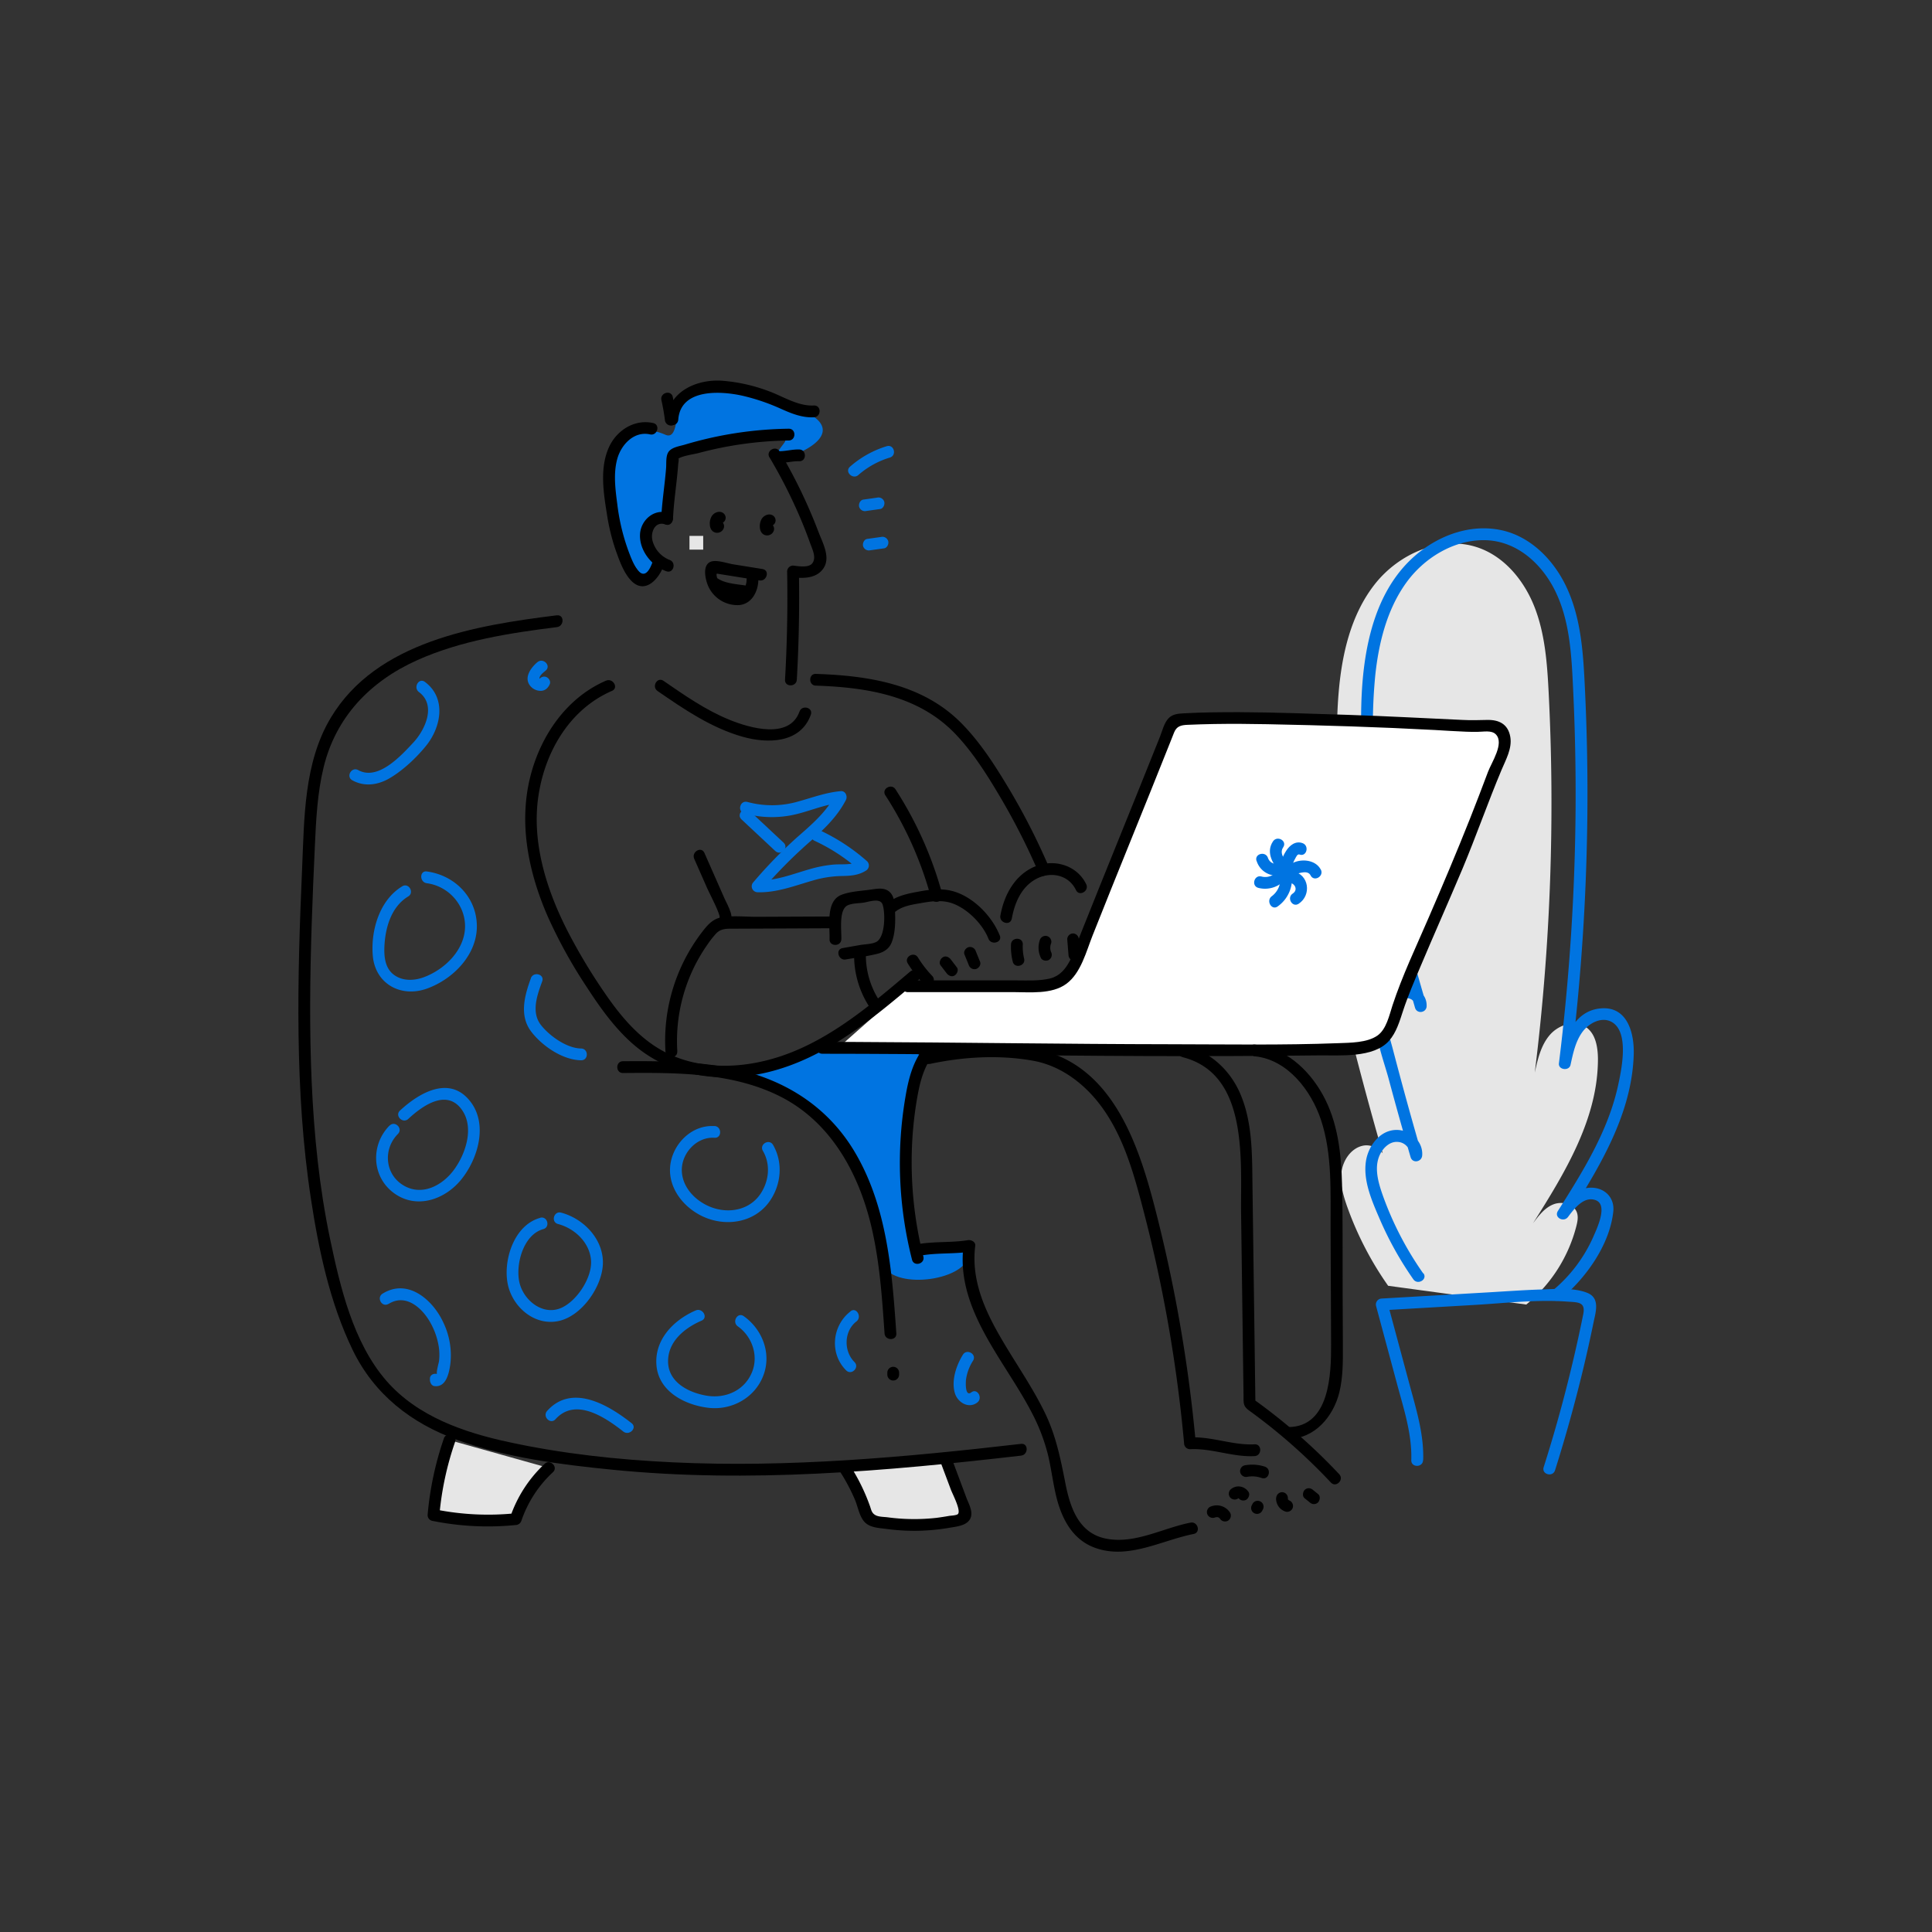 <svg viewBox="0 0 1000 1000" xmlns="http://www.w3.org/2000/svg"><rect x="0" y="0" width="1000" height="1000" fill="#333333" stroke="none"/><path d="M412.45 568.91c.06-1.49-34.81-12.67-22.7-15.51s24.57-5.4 24.57-5.4 10.16-8.14 23.26-5.65 35.62.22 35.62.22 4.49 3.13 2.2 10.67-7.17 45.23-6.6 54.46 4.47 36.17 4.47 36.17 9.69 4 11.73 3.62 15.76-4.74 16.45 0c2.06 14.3-35.25 20.57-43.58 8.63 0 0-4.94-33.4-10.13-46s-12-23-15.81-26.2" fill="#0074e1" class="fill-78a5a3"></path><path d="M718.5 665.52a170.15 170.15 0 0 1-21.15-40.82c-2.07-5.82-3.85-12-3-18.11s4.92-12.2 10.95-13.55 13.13 3.92 12.14 10q-8.4-28.78-15.89-57.82c-2-7.72-3.74-16.63 1-23.08s18.11-4.37 17.26 3.56c-15.66-54.28-31.47-110-27-166.32 1.62-20.24 6.22-41 18.79-57s34.71-25.64 53.82-18.82c13.81 4.93 23.83 17.49 29.06 31.19s6.32 28.58 7.08 43.22a1129.67 1129.67 0 0 1-7.17 197.25c1.51-6.92 3.16-14.14 7.78-19.52s13.17-8.06 18.92-3.93c4.85 3.49 5.93 10.22 6 16.2.07 31-17.06 59-33.61 85.21 2.9-3.9 6-8 10.52-9.79s10.72-.3 12.24 4.31c.73 2.2.27 4.59-.29 6.83a77.16 77.16 0 0 1-25.95 40.7" fill="#e6e6e6" class="fill-cae5e3"></path><path d="M736.68 659.14a168.32 168.32 0 0 1-20.84-40.09c-2.48-7-5.11-15.57-1-22.55 1.73-2.93 4.8-5.67 8.44-5.45a6.79 6.79 0 0 1 6.64 7.17l6-.81q-7.83-26.92-14.91-54.07c-1.82-7-5.25-16.46-1.13-23.25 2.32-3.81 12.61-5.82 12.38.79l6-.81c-10.8-37.38-21.69-75.07-25.88-113.87a266.88 266.88 0 0 1-.55-56.58c1.77-16.77 6-34 15.95-47.89 9.14-12.74 24.29-22.2 40.27-22.14s28.72 10.92 36 24.51c8.75 16.43 9.4 35.81 10.26 54q1.38 29.61 1.22 59.27a1138.06 1138.06 0 0 1-8.63 133c-.42 3.41 5.26 4.14 6 .81 1.3-5.92 2.57-12.22 6.26-17.18 3.17-4.26 9.57-7.91 14.85-5.14 9.55 5 5.26 24.84 3.53 32.84-5.14 23.77-18.35 44.8-31.17 65.09-2.15 3.39 3 6.13 5.26 3.07 3.12-4.16 8.2-10.95 14.32-8.64 6.45 2.43.7 14.46-1.23 18.88a76 76 0 0 1-21.33 28.09c-3 2.51 1.32 6.81 4.31 4.31 13.05-10.84 25.5-28.07 27.34-45.44.71-6.76-3.92-11.91-10.68-12.29-8.15-.45-13.57 6.11-18 12l5.26 3.07c16.12-25.52 33.11-53.07 34-84.17.31-10.91-3.24-24.81-16.9-23.74-14.25 1.13-19.1 15.82-21.69 27.61l6 .81a1136 1136 0 0 0 8.58-128.1q.33-32.12-1.18-64.21c-.87-18.62-1.74-38.05-10.07-55.1-6.61-13.51-18.37-25.42-33.49-28.57s-30.53 2.15-42.31 11.5c-28.64 22.74-31.09 65.69-29.77 99.28 1.82 46.64 14.78 91.91 27.63 136.48 1 3.34 5.87 2.62 6-.81.25-6.92-6.23-10.68-12.55-10.41-8.31.35-13 7.14-13.68 14.95-1 11.09 3.89 23 6.72 33.56q5.38 20.09 11.21 40c1 3.42 5.72 2.55 6-.81.58-7.39-6.17-13.32-13.34-13.26-8.51.06-14.5 8.24-15.74 16-1.65 10.36 3.22 21.09 7.21 30.38a175.28 175.28 0 0 0 17.27 30.91c2.23 3.2 7.51.15 5.26-3.08z" fill="#0074e1" class="fill-78a5a3"></path><path d="M736.64 755.78c.43-13.48-3.65-26.45-7.11-39.33l-11.33-42.09-2.94 3.86 47.74-2.77c16-.93 32.33-2.91 48.32-1.73 5.22.38 9.49 0 8.17 6.49q-1.14 5.65-2.37 11.31-2.46 11.28-5.26 22.49-5.7 22.89-12.86 45.39c-1.18 3.75 4.7 5.36 5.88 1.62q8.12-25.71 14.45-51.93 2.93-12.17 5.45-24.43c1.13-5.5 3.58-12.74-3.18-15.47-7-2.82-16.59-2-24-1.75-8.9.28-17.79.93-26.68 1.45l-55.73 3.23a3.1 3.1 0 0 0-2.94 3.86l10.81 40.17c3.49 13 7.84 26.06 7.42 39.63-.13 3.93 6 3.92 6.09 0z" fill="#0074e1" class="fill-78a5a3"></path><path d="M232.66 745.41a154.83 154.83 0 0 0-8.28 38.8 136.38 136.38 0 0 0 42.56 2.09 62 62 0 0 1 17.11-26.49M436.88 759.35A94.57 94.57 0 0 1 448 782.08c.5 1.52 1 3.15 2.29 4.15a7.68 7.68 0 0 0 3.38 1.24 105.12 105.12 0 0 0 42-.59c1.74-.38 3.79-1.11 4.14-2.86a4.68 4.68 0 0 0-.44-2.56q-4.53-12.18-9.07-24.35" fill="#e6e6e6" class="fill-cae5e3"></path><path d="M315.88 256s3.17 24.67 9.72 33.25 9.21 12.48 11.45 9.21 4.22-7.13 0-12.8-3.67-15.71 1.36-16.34a13.71 13.71 0 0 0 7.82-3.56l4-29.15s16.28-6.7 22.37-7.83 36.57-4.23 33.64 0-8.19 9.38.19 7.83 29.84-11.72 13.36-21.88-36.32-15.32-43-14.32-21.62 2.68-24.43 6.74-.92 21-8 17.86-19.4-4.75-23.51 3.2-4.64 19.21-4.95 21.74" fill="#0074e1" class="fill-78a5a3"></path><path d="M469.91 510.46h59.25c22.36 0 23.7-2.57 32-23.38 14.81-37.3 29.61-73.24 44.42-110.53a5.43 5.43 0 0 1 6.17-4.27c28.2-1.44 56.51-.12 84.77.71 57.5 1.7 59 3.38 73.08 2.66 2.37-.12 5-.16 6.81 1.36 1.48 1.24 2.06 3.24 2.41 5.13.9 4.89-3.67 13-5.28 17.35-4.4 12-9.16 23.92-13.91 35.81-10.81 27-23.35 53.87-34.14 80.89-2.91 7.27-5.18 19.71-11.87 23-10.37 5.07-28.32 3.53-39.78 4.28-13.75.89-27.52-.07-41.29 0-55.32.41-143.31-2.76-198.63-1.16" fill="#ffffff" class="fill-ffffff"></path><path d="M398.3 236.74a265 265 0 0 1 15 29.22q3.32 7.59 6.1 15.4c1.05 2.92 3.23 7.11 1.12 10.11-1.81 2.58-7.37 1.57-10.05 1.28a3.07 3.07 0 0 0-3.05 3.05q.51 28-1.09 56c-.22 3.92 5.88 3.91 6.1 0q1.59-28 1.09-56l-3.05 3.05c5.62.6 12.25.53 15.78-4.73 3.77-5.64-.45-13.15-2.55-18.66a269.27 269.27 0 0 0-20.16-41.79c-2-3.38-7.28-.31-5.27 3.07zM346.11 265.6c-7.3-2.65-14.39 3.5-14.83 10.8-.51 8.41 6 16.6 13.66 19.29 3.71 1.3 5.31-4.59 1.62-5.88a14.69 14.69 0 0 1-8.78-9.78c-1.22-4.41 1.22-10.54 6.71-8.55 3.69 1.34 5.29-4.55 1.62-5.88zM372.58 264.91a4.9 4.9 0 0 0-4.17 2.24 7.26 7.26 0 0 0-1 4.38c.08 1.8.9 3.57 2.77 4.1a3.63 3.63 0 0 0 4.49-2.44 3.07 3.07 0 0 0-2.13-3.75 3.12 3.12 0 0 0-3.75 2.13l-.06.15.79-1.34 2.79-.45 1.09 1.09c.13.18.06 1 .11.39v-.92c0 .19 0 .11.07-.24a.54.54 0 0 1-.15.3 1.38 1.38 0 0 1-.87.46 3.08 3.08 0 0 0 3.05-3.05 3.12 3.12 0 0 0-3.05-3z" fill="#000000" class="fill-000000"></path><path d="M398.47 266.27a4.88 4.88 0 0 0-4.17 2.24 7.26 7.26 0 0 0-1 4.38c.08 1.79.9 3.57 2.77 4.1a3.64 3.64 0 0 0 4.49-2.44 3.07 3.07 0 0 0-2.13-3.75 3.12 3.12 0 0 0-3.75 2.13l-.06.15.79-1.35 2.79-.45 1.09 1.1c.13.17.06 1 .11.39v-.92c0 .19 0 .1.07-.24a.54.54 0 0 1-.15.29 1.29 1.29 0 0 1-.87.46 3.06 3.06 0 0 0 3-3 3.11 3.11 0 0 0-3-3.05zM394.71 294.53l-15.09-2.42c-3.14-.5-7.64-2.15-10.79-1.62-5.81 1-3.81 9.66-2.06 13.32a16.6 16.6 0 0 0 15.49 9.4c6.82-.39 10.17-7 10.28-13.21.07-3.93-6-3.93-6.09 0-.11 5.86-4.44 8.71-9.72 5.85-2.48-1.34-7-6.46-5.55-9.89-1.05.73-1 1.06.22 1l2.83.46 5.66.9 13.2 2.12c3.83.61 5.49-5.26 1.62-5.88z" fill="#000000" class="fill-000000"></path><path d="M368.79 304.93c4.79 3 11.12 3.21 16.55 4.18 3.83.68 5.48-5.2 1.62-5.88-4.76-.85-10.92-1-15.09-3.57-3.34-2.07-6.41 3.2-3.08 5.27zM348.35 268.54c.31-7.31 1.35-14.56 2.11-21.83.21-2 .41-4.05.54-6.07 0-.6.77-4.21-.2-2.89 1.21-1.65 8.59-2.67 10.64-3.22a190.2 190.2 0 0 1 46.79-6.53c3.92-.06 3.94-6.16 0-6.1a196.22 196.22 0 0 0-53.75 8.24c-2.52.76-6.26 1.24-8.14 3.35s-1.35 6.15-1.57 8.82c-.69 8.75-2.14 17.42-2.52 26.19-.16 3.93 5.93 3.92 6.1 0z" fill="#000000" class="fill-000000"></path><path d="M413.67 232.64c-3.34-.1-6.62.84-10 .9-3.91.07-3.93 6.16 0 6.09 3.34-.06 6.62-1 10-.9 3.92.12 3.92-6 0-6.09zM337.76 290.89c-1.3 3.71-4 9.12-7.85 3.94-2.16-2.89-3.54-6.76-4.79-10.08a108 108 0 0 1-5.62-23.86c-1-7.67-2.11-16 .06-23.6 2.1-7.28 8.7-14.28 16.9-12.45 3.82.85 5.45-5 1.62-5.88-9.42-2.1-18.55 3.51-22.64 12-5.21 10.87-3.08 24.13-1.23 35.56a105.19 105.19 0 0 0 4.73 19c1.78 4.93 3.82 10.63 7.35 14.59 7.22 8.12 14.77-.27 17.35-7.61 1.31-3.71-4.58-5.3-5.88-1.62zM342.34 207.1c.75 3.34 1.36 6.71 1.79 10.1a3.14 3.14 0 0 0 3.05 3.05c1.49 0 3.25-1.41 3.05-3.05-.5-3.94-1.14-7.84-2-11.72s-6.73-2.21-5.88 1.62z" fill="#000000" class="fill-000000"></path><path d="M351.07 217.2c1.22-16.42 22.58-14.86 33.79-12.24a106.84 106.84 0 0 1 19.33 6.63c5.51 2.46 10.95 4.69 17.09 4.4 3.91-.19 3.93-6.29 0-6.1-8.43.4-16-4.8-23.72-7.55a87.31 87.31 0 0 0-24.14-5.3c-13-.75-27.37 5.65-28.45 20.16-.29 3.91 5.81 3.9 6.1 0zM313.73 352.28c-20.32 8.79-33.69 28.16-39.11 49.17-6.32 24.51-1.13 49.84 8.78 72.65a252.91 252.91 0 0 0 20.21 36.66c6.7 10.32 13.93 20.56 23.12 28.84 19.44 17.53 45.68 21.4 70.62 15.4 30.27-7.32 54.8-28.08 78-47.75 3-2.54-1.34-6.83-4.32-4.31-19.53 16.55-39.79 33.9-64.18 42.81-22.56 8.23-49.08 9-69.43-5.3-10.15-7.11-18-17.06-24.91-27.21a293.31 293.31 0 0 1-18.63-31.13c-11-21.5-18.9-46.26-15.12-70.62 3.53-22.78 16.29-44.5 38-53.89 3.59-1.56.49-6.81-3.08-5.27zM463.66 471.74c3.78-3 9.42-3.66 14-4.47s9.71-1.38 14.36 0c8.17 2.49 16.48 10.74 19.59 18.59 1.42 3.6 7.32 2 5.88-1.62-3.92-9.89-13.45-19.77-23.84-22.85-5.74-1.7-11.82-1.08-17.61 0-6 1.08-11.86 2.21-16.73 6-3.08 2.43 1.26 6.71 4.31 4.31z" fill="#000000" class="fill-000000"></path><path d="M469.86 498.67a65.41 65.41 0 0 0 8.34 10.77c2.72 2.84 7-1.48 4.31-4.31a57.34 57.34 0 0 1-7.38-9.54c-2.06-3.33-7.34-.27-5.27 3.08zM486.86 499.68l3.13 4.09c1 1.26 2.67 2.06 4.17 1.09 1.25-.8 2.14-2.82 1.1-4.17l-3.13-4.09c-1-1.26-2.67-2.06-4.17-1.09-1.25.8-2.14 2.82-1.1 4.17zM499.2 494l2.21 5.44a3.15 3.15 0 0 0 3.75 2.13c1.44-.4 2.75-2.22 2.13-3.75l-2.21-5.44a3.14 3.14 0 0 0-3.75-2.13c-1.45.39-2.75 2.21-2.13 3.75zM435.48 486.13c.14-4.65-1.49-15.62 3.5-17.64 2.37-1 5.54-.9 8.07-1.3 3.08-.49 8.61-2.59 9.81 1.09 1.46 4.46 1.33 16.83-3.3 19.26-2.21 1.16-5.87 1.17-8.3 1.59l-9.12 1.6c-3.86.68-2.23 6.56 1.62 5.88 5.3-.93 10.78-1.56 16-2.83 3.44-.83 6.3-2.43 7.7-5.82 1.79-4.34 2-10.06 1.86-14.67-.07-3.58.1-8.82-2.75-11.53-2.56-2.42-6.12-1.86-9.28-1.39-5 .76-10.95.93-15.71 2.77-8.29 3.19-6 16-6.2 23-.12 3.93 6 3.92 6.09 0z" fill="#000000" class="fill-000000"></path><path d="M442.1 493.24a48.86 48.86 0 0 0 7.58 27.42c2.09 3.31 7.36.26 5.26-3.08a42.91 42.91 0 0 1-6.75-24.34c.09-3.93-6-3.92-6.09 0zM350.58 544.21a86.79 86.79 0 0 1 15.6-55.31 49.48 49.48 0 0 1 4.53-5.76c2.57-2.67 5.64-2.43 9-2.45l16.81-.07 35.61-.16c3.92 0 3.93-6.11 0-6.09l-40.55.17c-5.9 0-12.42-.75-18.23.29-4.84.86-7.73 4.66-10.54 8.37a92.27 92.27 0 0 0-18.37 61c.23 3.9 6.33 3.93 6.1 0z" fill="#000000" class="fill-000000"></path><path d="m359.33 444.53 6.9 15.65c.8 1.82 7.26 14.09 6.16 15-3 2.51 1.32 6.81 4.31 4.31 4.55-3.8 0-10.55-1.75-14.57l-10.36-23.48c-1.58-3.58-6.83-.48-5.26 3.08zM340.33 357.65c13.7 9.45 27.8 19.08 44 23.68 12.94 3.67 30 3.52 35.36-11.4 1.33-3.7-4.56-5.29-5.87-1.62-5.22 14.56-25.78 8.49-36.15 4.29-12.32-5-23.37-12.7-34.25-20.21-3.24-2.23-6.29 3.05-3.08 5.26zM469.91 513.51h54.31c8.76 0 20.21 1.28 27.75-4.3s10.28-16.78 13.55-25q9.91-24.94 20-49.81t20-49.74l2.18-5.49c1.32-3.31 3.61-3.85 6.91-4q6.9-.3 13.79-.42c9.2-.15 18.4-.08 27.6.1 28.89.57 57.83 1.45 86.68 3 5.39.3 10.78.69 16.17.88 1.93.07 3.85.11 5.78.08 3.21 0 7.35-1 9.61 1.29 4.52 4.62-2.18 14.43-4.06 19.43q-4.54 12.15-9.31 24.2c-6.84 17.24-14.06 34.3-21.43 51.32-6.44 14.95-13.6 29.88-18.68 45.32-1.66 5.07-3.16 12.42-7.83 15.66-5.38 3.75-14.12 3.68-20.38 3.92-28.78 1.09-57.59.59-86.4.55-54.48-.07-109-.94-163.44-1.18h-17.1c-3.93 0-3.93 6.1 0 6.1 56 0 112 1 168 1.19q44.54.16 89-.34c10.77-.13 28.33 1.47 36.32-7.51 3.81-4.28 5.52-10.19 7.27-15.52 2.5-7.62 5.68-15 8.79-22.4 7.21-17.11 14.78-34.07 22-51.2 7.07-16.88 13.1-34.19 20.17-51.06 2.24-5.35 5.61-11.2 4.56-17.21-1.16-6.62-5.89-8.91-12.16-8.73-4.16.12-8.28.2-12.43 0-19.9-.9-39.76-2-59.67-2.64-18.73-.56-37.46-1.32-56.2-1.38-9.52 0-19.06.05-28.56.6-2.88.16-5.67.34-7.8 2.5-2.35 2.39-3.28 6.52-4.48 9.54-13.73 34.45-27.81 68.75-41.51 103.21-3.13 7.86-5.82 19.54-15.2 21.93-5.62 1.43-11.77 1.05-17.52 1.05h-56.28c-3.92 0-3.93 6.09 0 6.09z" fill="#000000" class="fill-000000"></path><path d="M422.3 354.88c26.72.92 53.66 5.2 72.76 25.61 9.17 9.79 16.39 21.43 23.17 32.95a342.94 342.94 0 0 1 19.38 38.31c1.55 3.59 6.8.49 5.26-3.08A342.62 342.62 0 0 0 522.1 408c-7.23-12.05-15-24.24-25-34.19-20-19.84-47.79-24.11-74.79-25-3.92-.14-3.92 6 0 6.09z" fill="#000000" class="fill-000000"></path><path d="M523.7 475.51c1.43-7.94 4.75-16 12-20.22 7.55-4.42 17.23-2.84 21.24 5.43 1.71 3.53 7 .44 5.26-3.08-4.71-9.71-16.29-13.17-26.05-9.32-10.68 4.2-16.42 14.77-18.35 25.57-.69 3.84 5.18 5.48 5.87 1.62zM530.08 496.14a25.57 25.57 0 0 1-.69-7.29c.17-3.93-5.92-3.92-6.1 0a31.48 31.48 0 0 0 .91 8.91c.95 3.8 6.83 2.19 5.88-1.62zM544 492.68a6 6 0 0 1 .07-4.43 3.07 3.07 0 0 0-2.13-3.75 3.11 3.11 0 0 0-3.75 2.13 12.15 12.15 0 0 0 .55 9.13c.66 1.5 2.86 1.85 4.17 1.09a3.13 3.13 0 0 0 1.09-4.17zM559.07 494.28l-.67-8.13a3.12 3.12 0 0 0-3-3 3.07 3.07 0 0 0-3 3l.66 8.13a3.13 3.13 0 0 0 3 3.05 3.08 3.08 0 0 0 3.05-3.05zM458.26 411.64a188.14 188.14 0 0 1 23.64 53c1 3.78 6.91 2.18 5.88-1.62a193.78 193.78 0 0 0-24.26-54.46c-2.12-3.28-7.4-.23-5.26 3.08z" fill="#000000" class="fill-000000"></path><g fill="#0074e1" class="fill-78a5a3"><path d="M674.22 436.42c-3.57-1.35-6.71 1.09-8.53 4s-3.41 6.33-2.17 9.73c1.33 3.65 7.23 2.07 5.88-1.62-.53-1.46.22-2.7.93-4 .46-.81 1.17-2.66 2.27-2.24 3.68 1.38 5.27-4.52 1.62-5.88z"></path><path d="M658.9 435.49c-3.95 5.92.15 12.14 4.22 16.61 2.64 2.91 6.94-1.41 4.31-4.31-2.17-2.38-5.5-5.87-3.26-9.22s-3.1-6.33-5.27-3.08z"></path><path d="M650.44 445.65a10.72 10.72 0 0 0 15.91 5.92c3.34-2.05.28-7.33-3.07-5.27-2.63 1.62-5.92.8-7-2.27-1.26-3.69-7.16-2.1-5.88 1.62z"></path><path d="M651.3 459.56a13.91 13.91 0 0 0 16.52-8.64c1.42-3.66-4.47-5.24-5.88-1.62a7.68 7.68 0 0 1-9 4.38c-3.8-1-5.42 4.88-1.62 5.88z"></path><path d="M661.36 469.14a17.57 17.57 0 0 0 7.12-17.43c-.62-3.87-6.5-2.23-5.88 1.62a11.12 11.12 0 0 1-4.32 10.55c-3.13 2.3-.09 7.59 3.08 5.26z"></path><path d="M672.19 467.78c6.79-4.45 5.39-15.26-3-16.79-3.84-.69-5.48 5.18-1.62 5.88 2.82.52 4.34 3.81 1.54 5.64-3.27 2.15-.21 7.43 3.08 5.27z"></path><path d="M683.6 450.06c-3.65-7-16.63-5.86-19 1.63-1.21 3.75 4.67 5.35 5.87 1.62.4-1.21 2.77-1.58 3.85-1.74 1.69-.24 3.23 0 4.06 1.57 1.8 3.49 7.07.41 5.26-3.08zM385.21 421a53.72 53.72 0 0 0 24.28 1c8.72-1.66 16.82-5.66 25.73-6.43l-2.64-4.57c-4.65 9.12-12.33 15.68-19.91 22.3a238.43 238.43 0 0 0-22.73 23.33 3.08 3.08 0 0 0 2.15 5.2c10 .28 19.11-3.34 28.55-6.05a56.44 56.44 0 0 1 14.76-2.35c4.59-.07 8.86-.28 12.83-2.81a3.08 3.08 0 0 0 .62-4.79 101.7 101.7 0 0 0-24.2-15.93c-3.53-1.65-6.63 3.6-3.08 5.27a95.73 95.73 0 0 1 23 15l.62-4.78c-4.18 2.66-9.11 1.73-13.81 2.12a64.58 64.58 0 0 0-12.38 2.4c-8.91 2.54-17.5 6.09-26.93 5.83l2.16 5.2a248.71 248.71 0 0 1 23.91-24.35c7.58-6.62 15-13.42 19.69-22.51 1-1.88-.18-4.8-2.63-4.59-7.78.68-14.89 3.41-22.35 5.45a48.48 48.48 0 0 1-26 .15c-3.79-1-5.41 4.85-1.62 5.88z"></path><path d="m383.79 424.12 17.51 16.37c2.86 2.68 7.18-1.62 4.31-4.31l-17.51-16.37c-2.86-2.68-7.18 1.62-4.31 4.31z"></path></g><path d="M322.46 555.39c27.31-.22 56.77-.42 81.71 12.31 25.83 13.19 40.18 39.36 46.73 66.69 4.38 18.27 5.66 37.08 6.94 55.77.27 3.89 6.37 3.92 6.1 0-2.2-32-4.72-65.53-21.47-93.81-15.34-25.91-40.54-40-69.83-44.54-16.6-2.55-33.42-2.65-50.18-2.52-3.93 0-3.94 6.13 0 6.1zM459.28 710.5v1a3 3 0 1 0 6.09 0v-1a3 3 0 0 0-6.09 0zM481.17 550.72c17.35-3.72 35.83-4.83 53.35-1.72 15.85 2.77 29 13.66 37.72 26.81 10 15 14.88 32.67 19.39 49.94q7.25 27.65 12.37 55.85 5.89 32.55 8.89 65.51a3.09 3.09 0 0 0 3 3c11.29-.6 22.16 4.17 33.46 3.57 3.91-.21 3.93-6.31 0-6.1-11.29.6-22.16-4.17-33.46-3.56l3.05 3a763.35 763.35 0 0 0-21.46-123c-8.28-31.72-21.37-70.3-56.89-80-19.39-5.3-41.69-3.42-61.07.76-3.84.83-2.21 6.71 1.62 5.88zM477.42 649.74c8.33-1.35 16.8-.6 25.14-1.94l-3.85-2.94c-4.06 32.61 20.91 58.75 35 85.69a97.78 97.78 0 0 1 8.84 22.93c1.5 6.45 2.34 13 3.79 19.49 2.7 12.11 8.26 23.94 20.77 28.29 17.15 6 34.16-4 50.7-7.28 3.84-.75 2.22-6.63-1.62-5.87-14.32 2.81-28.78 11.24-43.72 8.28-14.09-2.79-18.53-16-21-28.51-2.56-13-5-25.32-11-37.36-6.49-13.18-15-25.24-22.35-37.91-8.59-14.77-15.51-30.3-13.34-47.75.27-2.17-2.15-3.22-3.86-2.94-8.33 1.34-16.8.59-25.14 1.94-3.87.62-2.23 6.5 1.62 5.88zM629.28 785.27c-.45.21.94-.08.34 0a4.71 4.71 0 0 1 .65 0c-.28 0-.23 0 .15.07a1.61 1.61 0 0 1 1 .69 3.12 3.12 0 0 0 4.17 1.09 3.07 3.07 0 0 0 1.09-4.17 8.16 8.16 0 0 0-10.47-2.95 3.07 3.07 0 0 0-1.1 4.17 3.11 3.11 0 0 0 4.17 1.09zM641.19 775.31c-.33.24-.36.27-.08.1-.41.15-.45.17-.13.06s.28-.07-.17 0h.44c-.44-.07-.5-.07-.16 0s.28.09-.12-.06c.28.17.25.14-.09-.11.23.24.22.19 0-.13a3.13 3.13 0 0 0 4.17 1.1c1.26-.82 2.1-2.8 1.09-4.18a6.27 6.27 0 0 0-4.63-2.7 6.08 6.08 0 0 0-4.59 1.59 3.07 3.07 0 0 0 0 4.31 3.12 3.12 0 0 0 4.31 0zM645.72 764.37a14.62 14.62 0 0 1 7.33.64c3.73 1.24 5.33-4.64 1.62-5.88a21.18 21.18 0 0 0-10.57-.64 3.08 3.08 0 0 0-2.13 3.75 3.12 3.12 0 0 0 3.75 2.13z" fill="#000000" class="fill-000000"></path><path d="M477.93 650.42a200.48 200.48 0 0 1-6-53.66 193.2 193.2 0 0 1 2.62-27.48c1.39-8.2 3.21-16.21 8.22-23 2.33-3.17-3-6.21-5.26-3.08-5.29 7.2-7.37 15.8-8.84 24.48a202.85 202.85 0 0 0 3.39 84.32c.95 3.8 6.83 2.19 5.87-1.62zM612 547.16c34.67 8.74 30 54 30.39 81.41q.38 27.21.73 54.41l.36 26.71.18 12.87c0 3.89-.17 5.32 3 7.62a294.71 294.71 0 0 1 42.2 37.17c2.69 2.87 7-1.45 4.31-4.31a300.26 300.26 0 0 0-44.88-39.16l1.51 2.63-1.52-112.78c-.21-16 .09-33-6.49-48-5.29-12-15.34-21.26-28.18-24.5-3.81-1-5.43 4.92-1.62 5.88zM675.29 775.5l2.63 2.13a3.27 3.27 0 0 0 2.15.89 3.12 3.12 0 0 0 2.16-.89c1-1.11 1.32-3.24 0-4.31l-2.63-2.13a3.33 3.33 0 0 0-2.16-.89 3.08 3.08 0 0 0-2.15.89c-1 1.11-1.33 3.24 0 4.31zM660.5 775.41a7.06 7.06 0 0 0 4.92 7 3.07 3.07 0 0 0 3.75-2.13 3.12 3.12 0 0 0-2.13-3.75c-.48-.17.09.05.1 0s-.6-.48-.26-.15 0-.1-.12-.14c-.25-.21.3.53 0 0a2.3 2.3 0 0 1-.22-.4s.17.59.07.08 0 .4 0 0v-.57a3.06 3.06 0 0 0-3.05-3 3.13 3.13 0 0 0-3 3zM648.37 778.27l-.37.73a3 3 0 0 0 5.26 3.08l.34-.68a3 3 0 1 0-5.26-3.08z" fill="#000000" class="fill-000000"></path><path d="M288.23 318.48c-41.79 5.2-93.33 13.48-117 53-14 23.34-13.72 52-14.87 78.33-1.25 28.55-2.22 57.12-1.83 85.7s2.12 57.06 6.45 85.27c4 26.32 9.83 53.66 21.47 77.78 11.19 23.22 30.46 38.17 54.39 46.79 25.51 9.2 53.46 12.73 80.31 15.39 70.42 7 141.3.79 211.35-7.31 3.85-.44 3.89-6.54 0-6.09-59.85 6.91-120.14 12.43-180.44 9.55-28.29-1.34-56.68-4.4-84.39-10.39-23.37-5-47.59-13.27-63.73-31.87-17.16-19.79-23.84-48.38-29.1-73.4-5.58-26.59-8.28-53.72-9.5-80.83-1.22-27.4-.9-54.83 0-82.23.44-13.38 1-26.76 1.63-40.14.63-13.69 1.27-27.5 4.53-40.86 6.36-26.16 24.15-44.53 48.29-55.39 22.72-10.22 47.95-14.12 72.48-17.18 3.84-.48 3.89-6.58 0-6.09zM649.52 546.74c17 1.74 29.12 17.74 34.19 32.82 6 18 4.89 37.7 5 56.43q.14 29.87.26 59.74c.06 15.22-.59 42.82-22.14 42.92-3.92 0-3.93 6.12 0 6.1 13.69-.06 23.3-11.57 26.39-24 1.94-7.83 1.88-16 1.85-24q-.06-14.43-.13-28.87c-.07-18.27.14-36.57-.31-54.84-.38-16-2.15-32.41-10.07-46.58-7.38-13.2-19.51-24.19-35-25.78-3.9-.41-3.87 5.69 0 6.09z" fill="#000000" class="fill-000000"></path><path d="M229.73 744.6a164.73 164.73 0 0 0-8.4 39.61 3.05 3.05 0 0 0 2.24 2.94 144.83 144.83 0 0 0 43.37 2.2 3.21 3.21 0 0 0 2.94-2.24A61.13 61.13 0 0 1 286.21 762c2.87-2.69-1.45-7-4.32-4.31a67.56 67.56 0 0 0-17.89 27.8l2.94-2.24a139.28 139.28 0 0 1-41.75-2l2.24 2.94a158.25 158.25 0 0 1 8.17-38c1.29-3.72-4.6-5.32-5.87-1.63zM434.25 760.89a95.75 95.75 0 0 1 8.36 15.59c1.49 3.57 2.23 8.63 5.06 11.48s7.66 2.95 11.39 3.44a106.66 106.66 0 0 0 17.41.89 111 111 0 0 0 15.42-1.59c3.32-.57 8.05-1 10.07-4.21 2.2-3.53-.58-8.09-1.83-11.46l-7-18.73c-1.36-3.64-7.25-2.07-5.88 1.62l4.91 13.08c.86 2.33 5.35 10.76 3.68 12.64-.69.77-3.76.83-4.67 1-2.14.39-4.3.71-6.46 1a103.87 103.87 0 0 1-12.84.62 100.81 100.81 0 0 1-12.4-.9c-1.83-.24-4.6-.19-6.24-1.07-2.09-1.11-2.24-2.77-2.93-4.71a101.6 101.6 0 0 0-10.79-21.75c-2.13-3.27-7.41-.22-5.26 3.08z" fill="#000000" class="fill-000000"></path><g fill="#0074e1" class="fill-78a5a3"><path d="M201.2 674.87c9-5.57 17.56 2.36 21.71 10a37.13 37.13 0 0 1 4.33 13.13 28.65 28.65 0 0 1 0 6.48c0 .52-1.93 6.92-.79 7.07l2.24 2.94-.05-.5c-.37-3.87-6.47-3.91-6.1 0v.5c.12 1.2.86 2.76 2.24 2.94 6.11.84 7.65-6.66 8.31-11.36a39.11 39.11 0 0 0-3.59-21.47c-5.34-11.69-18.35-23.18-31.48-15-3.33 2.07-.27 7.34 3.08 5.27zM279.57 630.37c-13.22 3.63-19 21.14-16.91 33.46 2 12 13.44 22.48 26.12 20 12.09-2.32 22.7-17.5 23.26-29.36.6-12.78-9.81-23.69-21.6-26.81-3.8-1-5.42 4.87-1.62 5.88 8.63 2.28 16.45 9.59 17.1 18.89.61 8.85-7.24 20.82-15.25 24.46-9.64 4.37-19.71-3.85-21.82-13.11s2-24.74 12.34-27.59c3.78-1 2.17-6.92-1.62-5.87zM201.66 582.55c-9.91 10-9.35 26.5 2.25 35s26.32 3.44 34.81-7c8.65-10.68 13.95-28.45 4.79-40.34-10.65-13.85-26.47-4.67-36.47 4.61-2.88 2.67 1.44 7 4.31 4.31 7.51-7 20.36-16 28.1-4.14 6 9.23 1.42 22.6-4.63 30.7-5.84 7.81-16 13.35-25.42 8.19-10.17-5.58-11.38-18.95-3.43-26.95 2.77-2.79-1.54-7.1-4.31-4.31zM274.79 506.34c-3.21 8.78-6.12 19.15 0 27.39 5.63 7.55 16.4 14.95 26 15.07 3.92.05 3.92-6 0-6.1-7.34-.09-16.19-6.38-20.68-12-5.36-6.67-2.06-15.66.53-22.76 1.35-3.69-4.54-5.28-5.87-1.62zM208.19 458.76c-11.73 7.08-16.34 22.79-15.24 35.86 1.23 14.64 14.57 21.94 28.09 17.06s26-17.54 25.78-32.61c-.23-14.81-11.58-26.08-25.89-28-3.87-.52-3.84 5.58 0 6.09 11.24 1.51 20 11.25 19.78 22.7-.28 11.95-10.53 21.93-21.29 25.93-5 1.87-11 2.13-15.53-1.24s-5.12-9.16-4.93-14.34c.37-9.77 3.47-20.86 12.31-26.19 3.36-2 .3-7.3-3.08-5.27zM182.35 403.87c6.26 3.48 13.26 2.48 19.29-1.05 6.92-4.06 13.72-10.46 18.77-16.64 7.93-9.71 10.84-24.79-.48-33.23-3.15-2.35-6.19 2.94-3.08 5.26 9.17 6.84 3.13 19.65-2.92 26.14-6.33 6.8-18.28 19.94-28.5 14.25-3.44-1.9-6.52 3.36-3.08 5.27zM278.11 342.76c-3.4 2.94-7.22 8.14-3.53 12.41a7 7 0 0 0 5 2.41c2.43.1 4.1-1.39 5-3.52.63-1.52-.69-3.35-2.13-3.75a3.13 3.13 0 0 0-3.75 2.13 1.28 1.28 0 0 1 .94-.95h.09s-.11 0-.21-.06-.41-.57-.29.08c-.31-1.73 2.13-3.49 3.22-4.43 3-2.57-1.36-6.87-4.31-4.31zM369.77 582.86c-11.88-.77-21.92 9.5-22.91 21-1 12 8.14 22.46 18.82 26.59 11.23 4.35 24.47 2 32-7.75 6.59-8.62 7.94-20.61 2.45-30.1-2-3.39-7.24-.32-5.27 3.08 4 6.83 3.25 15.23-.94 21.81-5.14 8.09-14.86 10.61-23.87 8-8.46-2.44-16.53-9.69-17.12-18.93s7.43-18.26 16.88-17.65c3.92.25 3.9-5.84 0-6.1zM360.06 678.29c-11.52 5-21.6 15.34-20.24 28.78s15 20.26 27 21.62 24-5.22 28.34-16.87c4.26-11.32-.58-23.77-10.2-30.58-3.21-2.27-6.26 3-3.07 5.27 7.27 5.14 10.74 14.86 7.51 23.31-3.79 9.9-13.94 14.34-24 12.52-9.53-1.71-19.92-7.26-19.6-18.25.29-10.1 8.82-16.84 17.34-20.53 3.59-1.56.49-6.81-3.08-5.27zM440.24 678.76c-9.59 7.37-11 21.85-2.28 30.54 2.78 2.77 7.1-1.53 4.31-4.31-5.67-5.65-5.47-16 1-21 3.07-2.36 0-7.66-3.07-5.27zM498.38 701.21c-3.41 5.55-6.05 13.28-4.16 19.82 1.4 4.82 7.09 8.34 11.59 4.93 3.08-2.34.05-7.64-3.08-5.27-3.35 2.54-2.88-5.58-2.7-6.82a24.5 24.5 0 0 1 3.62-9.59c2.06-3.35-3.21-6.41-5.27-3.07zM287.52 734.59c10.38-11.52 25.86-.88 35.1 6.37 3.05 2.4 7.39-1.88 4.31-4.31-11.86-9.32-30.76-20.77-43.72-6.38-2.62 2.91 1.68 7.24 4.31 4.32z"></path></g><path d="M356.87 277.38h7.11v7.11h-7.11z" fill="#e6e6e6" class="fill-cae5e3"></path><g fill="#0074e1" class="fill-78a5a3"><path d="M444.32 245.83a44 44 0 0 1 16.28-9c3.74-1.14 2.15-7-1.62-5.88a51.7 51.7 0 0 0-19 10.59c-3 2.59 1.37 6.89 4.32 4.32zM448.45 264.47l7.11-1c1.63-.24 2.53-2.31 2.13-3.75a3.12 3.12 0 0 0-3.75-2.13l-7.11 1c-1.63.24-2.53 2.31-2.13 3.75a3.13 3.13 0 0 0 3.75 2.13zM450.49 284.82l7.11-1c1.63-.23 2.53-2.31 2.13-3.75a3.13 3.13 0 0 0-3.75-2.13l-7.11 1c-1.63.23-2.53 2.3-2.13 3.75a3.12 3.12 0 0 0 3.75 2.12z"></path></g></svg>